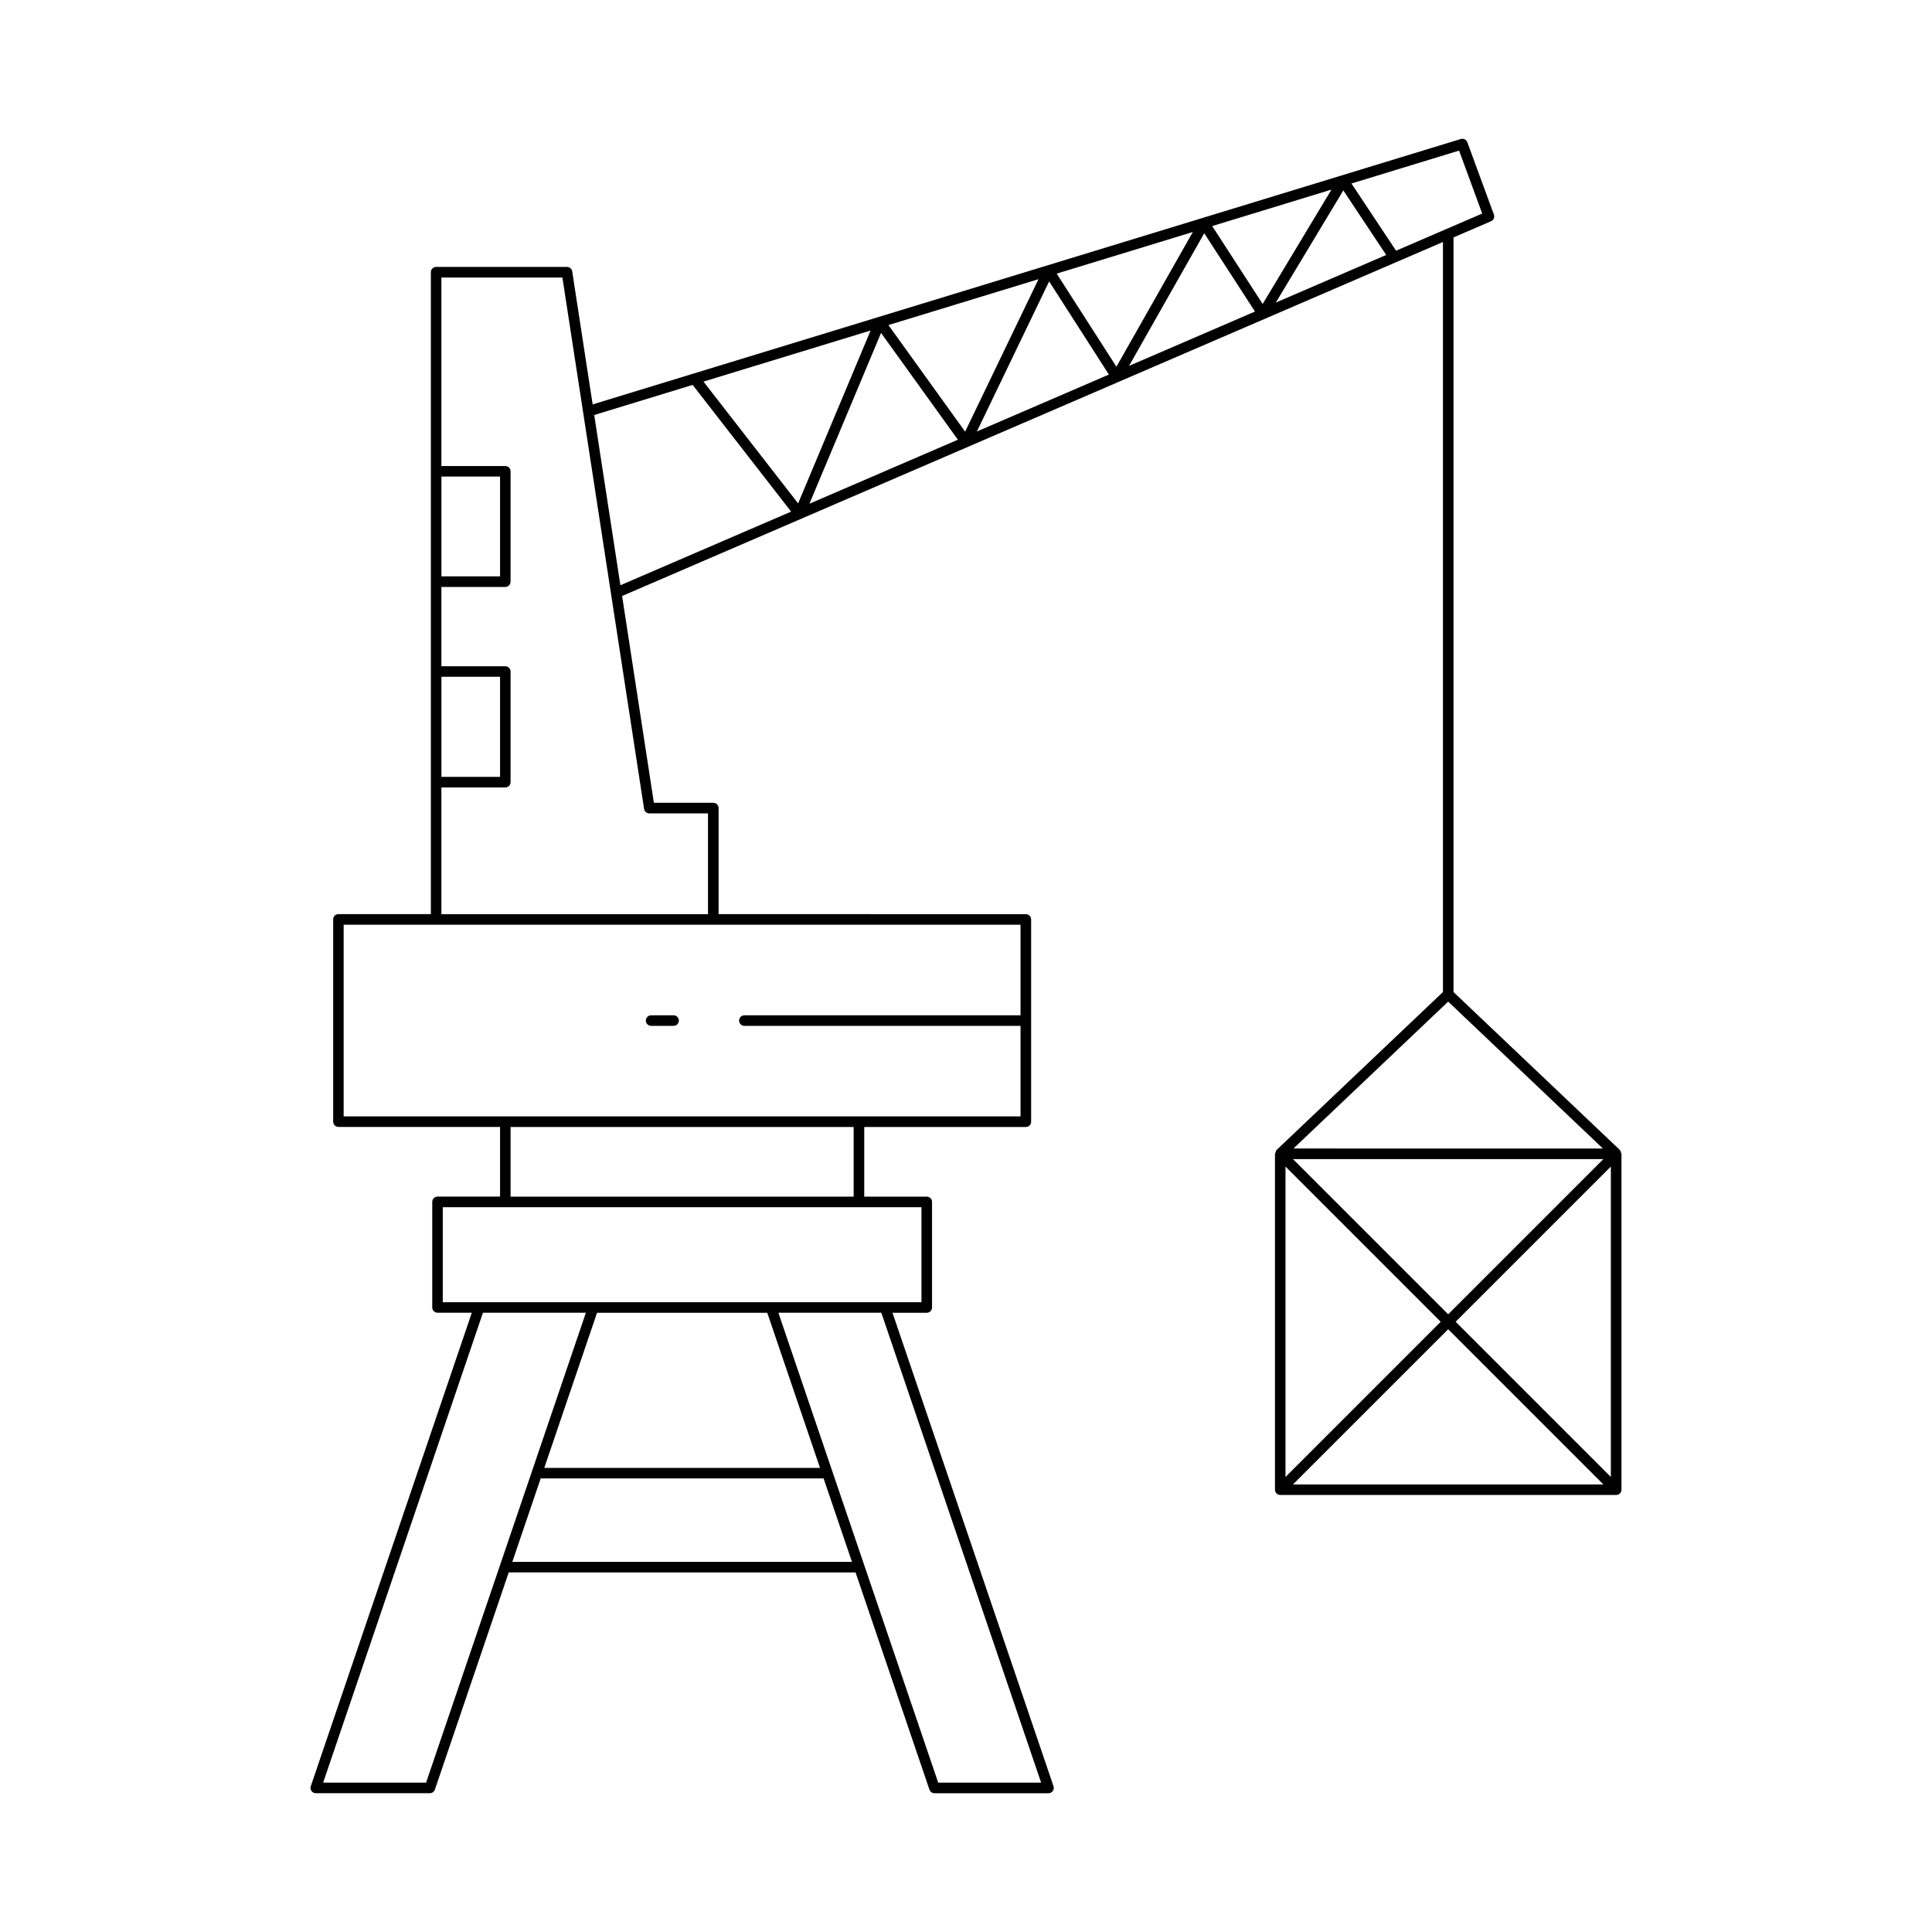 <?xml version="1.0" encoding="UTF-8"?>
<!-- Uploaded to: SVG Repo, www.svgrepo.com, Generator: SVG Repo Mixer Tools -->
<svg fill="#000000" width="800px" height="800px" version="1.1" viewBox="144 144 512 512" xmlns="http://www.w3.org/2000/svg">
 <g>
  <path d="m573.56 449.41c-0.07-0.23-0.109-0.477-0.277-0.641-0.004-0.004-0.004-0.016-0.008-0.023l-44.082-41.844v-199.98l9.945-4.289c0.68-0.297 1.016-1.07 0.762-1.766l-7.043-19.172c-0.258-0.699-1.008-1.051-1.727-0.859l-230.07 70.336-5.418-35.25c-0.105-0.684-0.691-1.188-1.383-1.188h-34.676c-0.773 0-1.398 0.629-1.398 1.398v170.12h-24.492c-0.773 0-1.398 0.629-1.398 1.398v53.602c0 0.77 0.625 1.398 1.398 1.398h42.828v18.461h-16.57c-0.773 0-1.398 0.629-1.398 1.398v27.977c0 0.77 0.625 1.398 1.398 1.398h9.082l-42.672 125.48c-0.145 0.426-0.074 0.898 0.188 1.262 0.262 0.367 0.688 0.586 1.137 0.586h30.238c0.598 0 1.133-0.383 1.324-0.953l19.57-57.555 91.918 0.012 19.574 57.555c0.195 0.57 0.727 0.953 1.324 0.953h30.234c0.449 0 0.875-0.219 1.137-0.586 0.262-0.367 0.332-0.836 0.188-1.262l-42.672-125.48h9.082c0.773 0 1.398-0.629 1.398-1.398v-27.977c0-0.77-0.625-1.398-1.398-1.398h-16.57v-18.461h42.828c0.773 0 1.398-0.629 1.398-1.398v-53.602c0-0.77-0.625-1.398-1.398-1.398l-81.426-0.012v-28.109c0-0.77-0.625-1.398-1.398-1.398h-15.75l-8.422-54.797 217.53-93.816v198.77l-44.078 41.844c-0.004 0.004-0.004 0.016-0.008 0.023-0.168 0.164-0.211 0.41-0.277 0.641-0.035 0.121-0.145 0.211-0.148 0.336 0 0.004 0.004 0.004 0.004 0.008 0 0.004-0.004 0.004-0.004 0.008v89.023c0 0.387 0.156 0.734 0.41 0.988 0.273 0.273 0.633 0.41 0.988 0.41h89.027c0.359 0 0.715-0.137 0.988-0.41 0.254-0.254 0.41-0.602 0.41-0.988v-89.023c0-0.004-0.004-0.004-0.004-0.008 0-0.004 0.004-0.004 0.004-0.008 0-0.125-0.109-0.215-0.145-0.336zm-312.58-179.12h15.539v26.449h-15.539zm0 53.066h15.539v26.52h-15.539zm-4.062 293.06h-27.281l42.348-124.53h27.281zm45.305-124.52h45.109l13.98 41.109h-73.07zm-22.453 66.02 7.519-22.113h74.973l7.519 22.113zm140.14 58.504h-27.277l-42.352-124.53h27.281zm-31.711-152.5v25.18h-126.86v-25.18zm-108.89-2.797v-18.461h90.918v18.461zm135.14-72.062v24.004h-73.18c-0.773 0-1.398 0.629-1.398 1.398s0.625 1.398 1.398 1.398h73.184v24h-179.38v-50.801zm-99.758-30.695c0.105 0.684 0.691 1.188 1.383 1.188h15.551v26.711h-70.656v-33.582h16.938c0.773 0 1.398-0.629 1.398-1.398v-29.316c0-0.77-0.625-1.398-1.398-1.398h-16.938v-21.02h16.938c0.773 0 1.398-0.629 1.398-1.398v-29.246c0-0.77-0.625-1.398-1.398-1.398h-16.938v-49.953h32.074zm-6.281-59.266-6.938-45.117 26.086-7.977 26.098 33.578zm22.016-53.969 44.293-13.539-19.207 45.816zm28.082 32.363 18.98-45.266 20.363 28.297zm20.934-47.348 39.77-12.156-19.445 40.402zm23.445 28.203 19.145-39.773 15.836 24.688zm21.148-41.836 36.078-11.031-20.25 35.707zm19.172 24.449 19.93-35.152 13.445 20.754zm22.039-37.051 31.609-9.664-18.238 30.305zm16.859 20.273 17.891-29.727 11.359 17.113zm31.867-13.742-11.824-17.812 28.523-8.719 6.129 16.684zm13.809 199 41.008 38.93-82.012-0.004zm41.137 41.727-41.133 41.133-41.137-41.133zm-84.25 1.977 41.133 41.137-41.133 41.133zm1.98 84.25 41.137-41.133 41.133 41.133zm84.246-1.98-41.133-41.133 41.133-41.137z"/>
  <path d="m316.55 415.86h5.957c0.773 0 1.398-0.629 1.398-1.398s-0.625-1.398-1.398-1.398h-5.957c-0.773 0-1.398 0.629-1.398 1.398 0 0.773 0.625 1.398 1.398 1.398z"/>
 </g>
</svg>